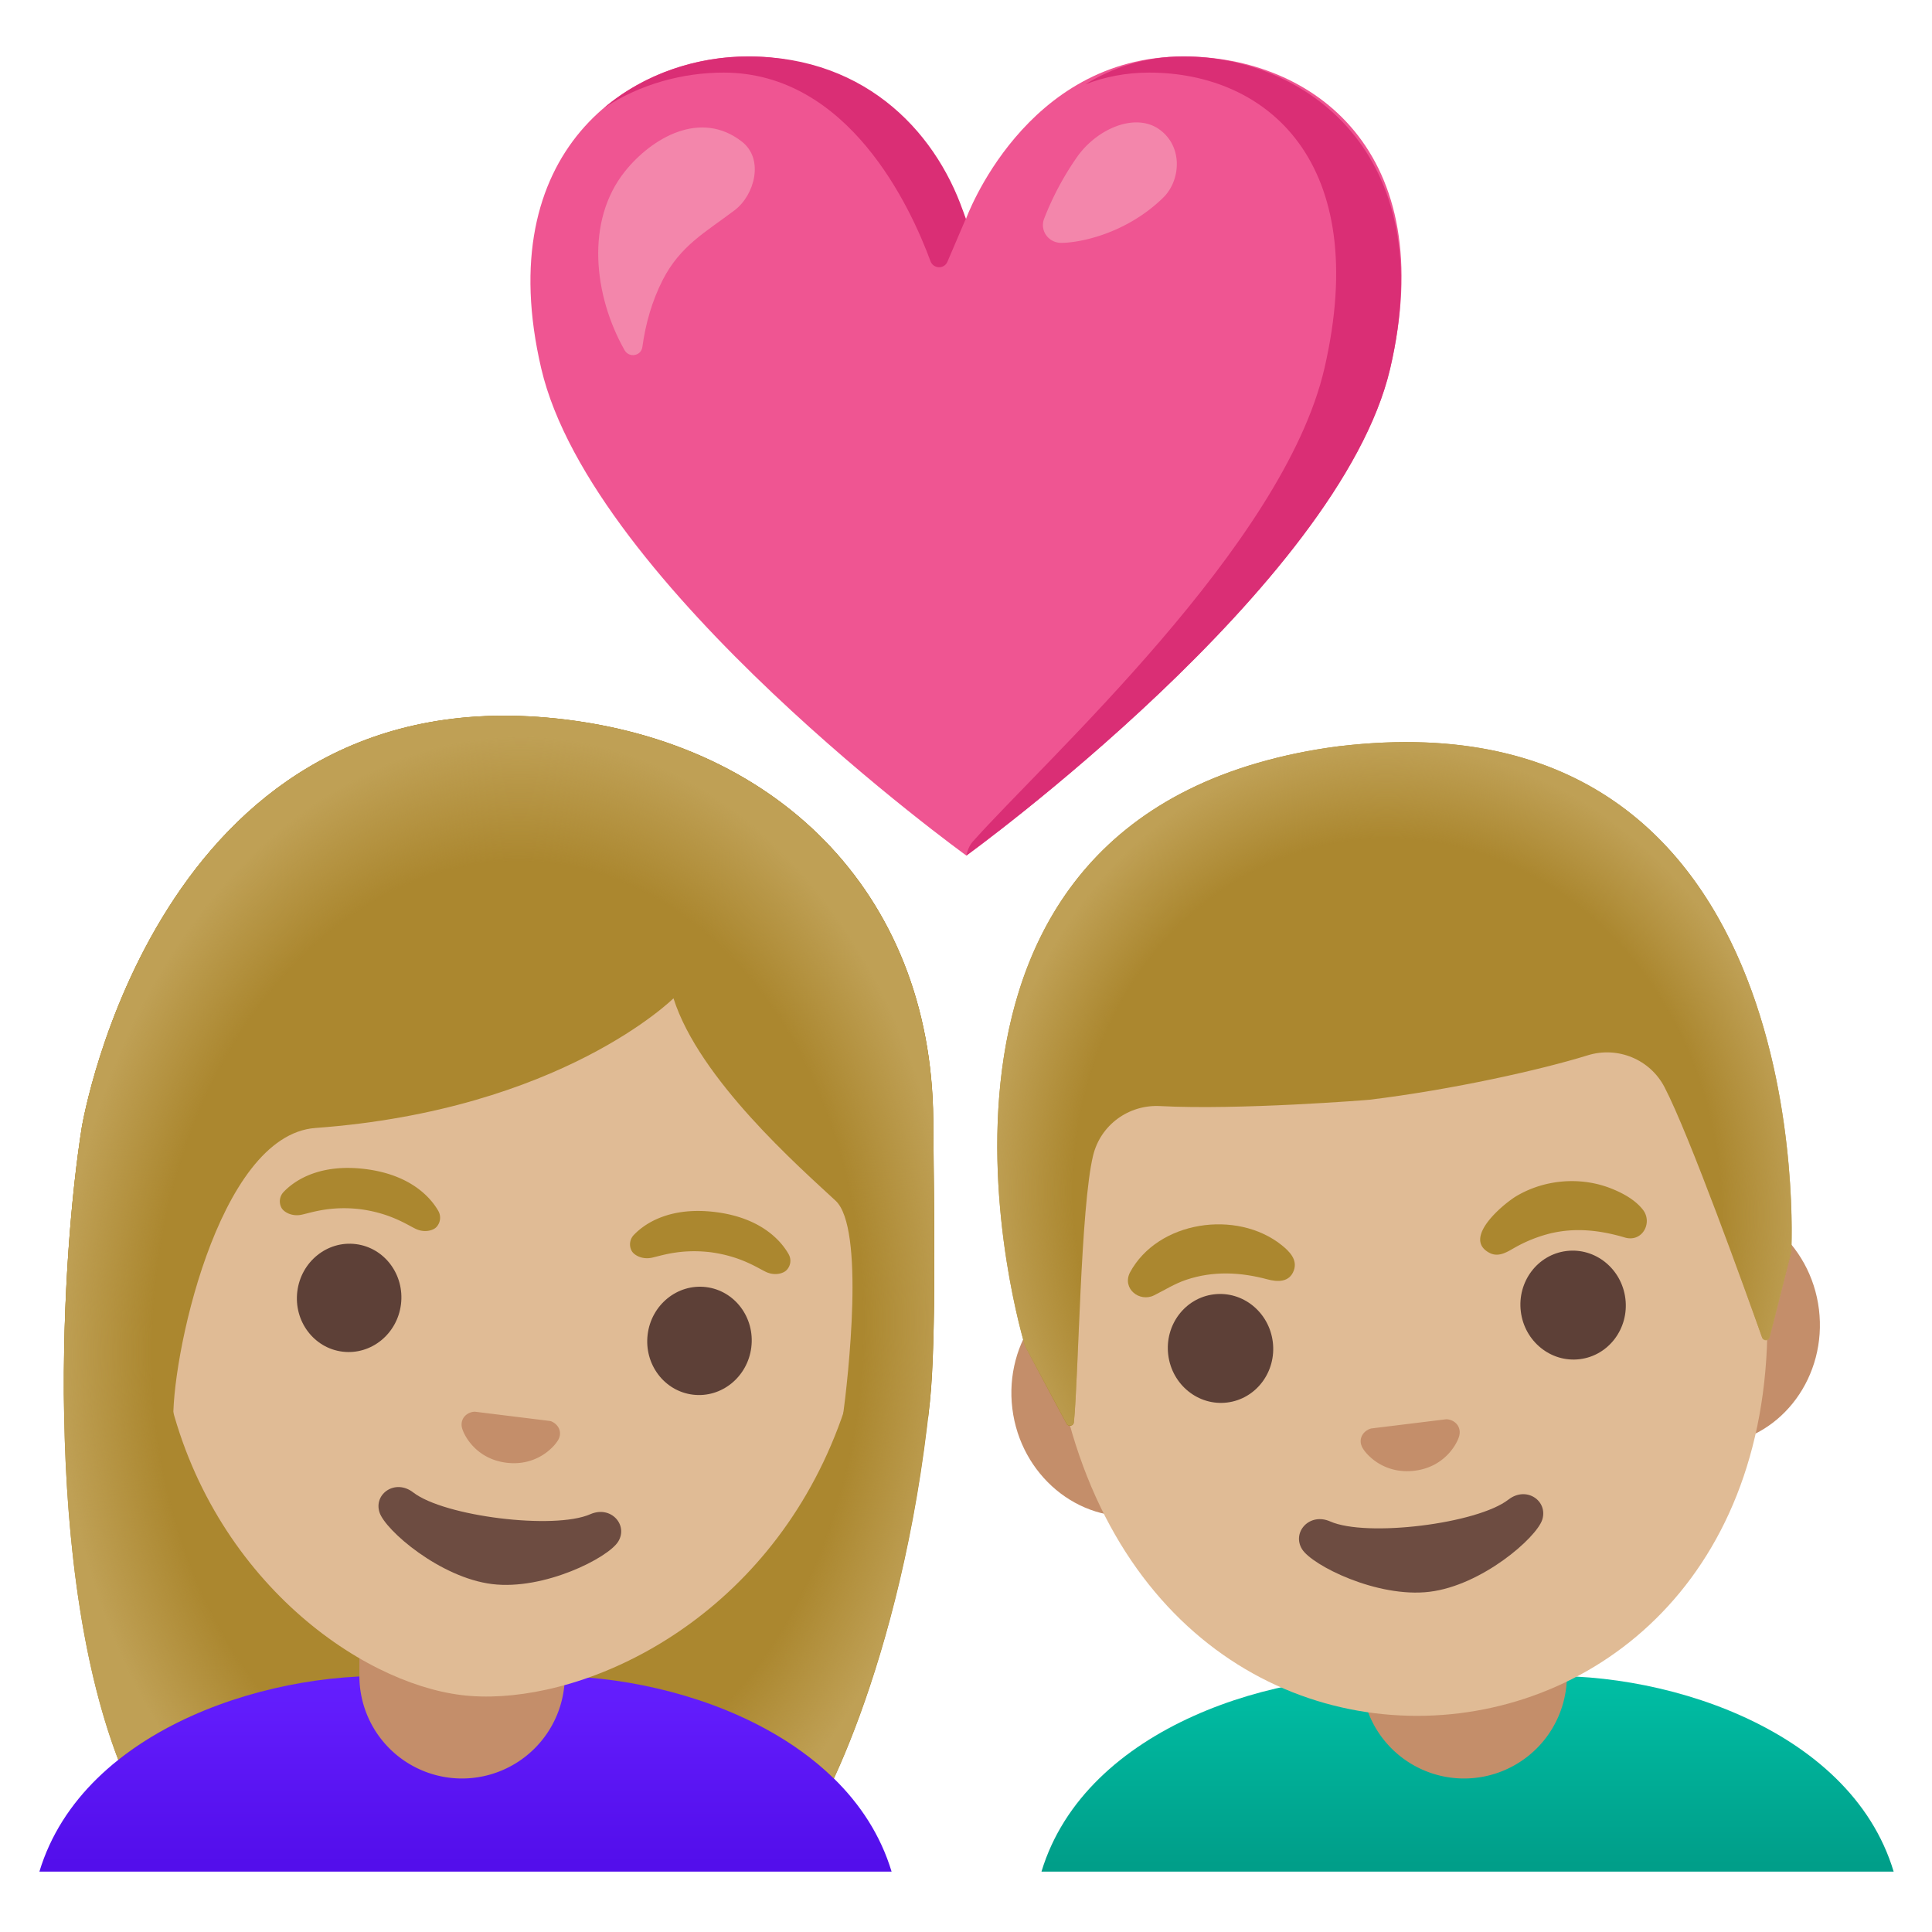 <?xml version="1.0" encoding="utf-8"?>
<!-- Uploaded to: SVG Repo, www.svgrepo.com, Generator: SVG Repo Mixer Tools -->
<svg width="800px" height="800px" viewBox="0 0 128 128" xmlns="http://www.w3.org/2000/svg" xmlns:xlink="http://www.w3.org/1999/xlink" aria-hidden="true" role="img" class="iconify iconify--noto" preserveAspectRatio="xMidYMid meet">
<path d="M5.43 74.62c.06-.26 4.95-29.34 30.8-27.08c15.04 1.31 25.48 11.52 25.6 26.61c.04 5.32.22 14.51-.22 18.69c-1.83 17.58-7.74 28.43-8.53 28.63c-4.16 1.02-41.34 3.35-44.09-2.23c-6.34-12.8-5-35.68-3.56-44.62z" fill="#ab872f">
</path>
<linearGradient id="IconifyId17ecdb2904d178eab7264" gradientUnits="userSpaceOnUse" x1="1210.798" y1="123.518" x2="1210.798" y2="110.865" gradientTransform="matrix(-1 0 0 1 1241.643 0)">
<stop offset="0" stop-color="#530eeb">
</stop>
<stop offset="1" stop-color="#651fff">
</stop>
</linearGradient>
<path d="M27.08 111.11h7.52c8.69-.66 21.56 3.24 24.47 12.89H2.61c2.91-9.64 15.78-13.55 24.47-12.89z" fill="url(#IconifyId17ecdb2904d178eab7264)">
</path>
<path d="M30.61 117.83a6.8 6.8 0 0 1-6.8-6.8v-4.54h13.61v4.54a6.816 6.816 0 0 1-6.81 6.8z" fill="#c48e6a">
</path>
<path d="M37.51 55.63C25.36 54.14 13 61.79 10.64 80.95c-1.89 15.39 6.52 25.66 14.46 29.61c1.89.94 3.76 1.53 5.45 1.74c1.68.21 3.62.09 5.67-.36c8.66-1.9 19.33-9.84 21.23-25.25c2.35-19.16-7.79-29.57-19.94-31.06z" fill="#e0bb95">
</path>
<path d="M36.63 94.22a.584.584 0 0 0-.22-.08l-4.94-.61c-.08 0-.15.01-.23.03c-.47.13-.77.56-.62 1.08c.15.52.96 2.03 2.94 2.27c1.98.24 3.13-1.02 3.41-1.49c.28-.47.09-.96-.34-1.2z" fill="#c48e6a">
</path>
<g fill="#ab872f">
<path d="M29.03 80.21c-.55-.95-1.91-2.4-4.85-2.76s-4.61.71-5.37 1.5a.9.9 0 0 0-.15 1.09c.16.27.68.57 1.31.44c.63-.13 1.89-.6 3.88-.37c1.99.26 3.1 1.02 3.68 1.3c.58.28 1.16.12 1.38-.11a.91.91 0 0 0 .12-1.09z">
</path>
<path d="M52.23 83.06c-.55-.95-1.91-2.4-4.85-2.76s-4.61.71-5.37 1.5a.9.9 0 0 0-.15 1.09c.16.27.68.57 1.31.44c.63-.13 1.89-.6 3.88-.37c1.99.26 3.1 1.02 3.68 1.3c.58.28 1.16.12 1.38-.11c.24-.24.37-.67.12-1.09z">
</path>
</g>
<g fill="#5d4037">
<ellipse transform="rotate(-82.998 46.345 88.832)" cx="46.34" cy="88.83" rx="3.59" ry="3.46">
</ellipse>
<ellipse transform="rotate(-82.998 23.135 85.983)" cx="23.13" cy="85.98" rx="3.59" ry="3.46">
</ellipse>
</g>
<path d="M39.11 100.32c-2.39 1.05-9.67.15-11.73-1.44c-1.18-.92-2.63.08-2.24 1.31c.38 1.2 4.03 4.34 7.47 4.76c3.44.42 7.69-1.74 8.35-2.82c.67-1.09-.48-2.41-1.85-1.81z" fill="#6d4c41">
</path>
<g>
<path d="M36.22 47.55C10.37 45.29 5.49 74.36 5.43 74.62c-.67 4.18-1.32 11.4-1.18 19.21l7.24.51c-.22-3.96 2.88-19.14 9.42-19.61c16.27-1.19 23.71-8.59 23.71-8.59c1.7 5.36 8.36 11.2 10.74 13.41c1.95 1.81.84 11.69.47 14.4h5.66l.12-1.09c.43-4.18.26-13.37.22-18.69c-.13-15.11-10.57-25.31-25.61-26.62z" fill="#ab872f">
</path>
<radialGradient id="IconifyId17ecdb2904d178eab7265" cx="33.662" cy="88.578" r="30.737" gradientTransform="matrix(.999 .05 -.067 1.339 5.94 -31.722)" gradientUnits="userSpaceOnUse">
<stop offset=".765" stop-color="#bfa055" stop-opacity="0">
</stop>
<stop offset=".966" stop-color="#bfa055">
</stop>
</radialGradient>
<path d="M61.82 74.15c-.12-15.09-10.56-25.29-25.6-26.61C10.37 45.29 5.49 74.36 5.43 74.62c-1.34 8.35-2.6 28.87 2.4 41.97c5.33-4.24 13.28-5.94 19.25-5.48h7.52c6.52-.5 15.39 1.57 20.64 6.71c2.12-4.59 5.14-13.29 6.35-24.98c.45-4.17.27-13.37.23-18.69z" fill="url(#IconifyId17ecdb2904d178eab7265)">
</path>
</g>
<g>
<linearGradient id="IconifyId17ecdb2904d178eab7266" gradientUnits="userSpaceOnUse" x1="97.236" y1="123.518" x2="97.236" y2="110.865">
<stop offset="0" stop-color="#009e89">
</stop>
<stop offset="1" stop-color="#00bfa5">
</stop>
</linearGradient>
<path d="M101 111.11h-7.52c-8.7-.66-21.57 3.25-24.48 12.89h56.46c-2.89-9.64-15.77-13.55-24.46-12.89z" fill="url(#IconifyId17ecdb2904d178eab7266)">
</path>
<path d="M97 117.83a6.8 6.8 0 0 1-6.8-6.8v-4.54h13.61v4.54a6.816 6.816 0 0 1-6.81 6.8z" fill="#c48e6a">
</path>
<path d="M112 79.66l-5.18.64l-28.03 3.44l-5.18.64c-4.14.51-7.08 4.53-6.54 8.94c.54 4.41 4.37 7.6 8.51 7.09l5.18-.64l28.03-3.44l5.18-.64c4.14-.51 7.08-4.53 6.54-8.94c-.54-4.4-4.37-7.59-8.51-7.09z" fill="#c48e6a">
</path>
<path d="M89.33 53.67c-12.22 1.5-21.94 15.96-19.63 34.77c2.3 18.71 15.09 26.52 26.97 25.07c11.88-1.46 22.4-12.14 20.11-30.85c-2.31-18.81-15.23-30.49-27.45-28.99z" fill="#e0bb95">
</path>
<g fill="#ab872f">
<path d="M74.86 84.31c1.85-3.44 7.08-4.19 10.05-1.82c.51.41 1.07.96.81 1.68c-.29.8-1.08.77-1.75.59c-1.79-.48-3.59-.57-5.38.03c-.77.26-1.41.67-2.13 1.03c-.97.48-2.13-.45-1.6-1.51z">
</path>
<path d="M107.69 82c-1.65-.49-3.28-.69-4.99-.28a9.4 9.4 0 0 0-2.22.87c-.55.3-1.14.75-1.79.42c-1.86-.97.95-3.28 1.8-3.78c1.84-1.08 4.16-1.28 6.15-.53c.79.3 1.67.76 2.2 1.44c.67.84-.01 2.16-1.15 1.86z">
</path>
</g>
<g fill="#5d4037">
<ellipse transform="rotate(-7.002 80.837 89.317)" cx="80.86" cy="89.34" rx="3.49" ry="3.61">
</ellipse>
<ellipse transform="rotate(-7.002 104.188 86.45)" cx="104.22" cy="86.47" rx="3.49" ry="3.61">
</ellipse>
</g>
<path d="M96.04 94.06a.97.97 0 0 0-.23-.03l-4.97.61c-.07.02-.15.05-.22.09c-.43.24-.62.73-.34 1.21c.27.47 1.43 1.74 3.43 1.5c1.99-.24 2.81-1.76 2.96-2.28c.15-.53-.15-.97-.63-1.1z" fill="#c48e6a">
</path>
<path d="M99.94 99.35c-2.07 1.61-9.41 2.51-11.81 1.45c-1.38-.61-2.55.72-1.87 1.83c.66 1.08 4.99 3.25 8.45 2.83c3.46-.42 7.08-3.57 7.47-4.78c.39-1.24-1.05-2.25-2.24-1.33z" fill="#6d4c41">
</path>
<g>
<path d="M88.81 49.43h-.01h-.01c-31.89 4.1-20.88 39.74-20.88 39.74s1.89 3.58 2.75 5.16c.12.23.47.16.49-.1c.31-3.13.44-14.24 1.27-17.67c.49-2.03 2.36-3.39 4.44-3.28c5.19.28 13.86-.41 13.88-.42c5.5-.67 11.38-1.99 14.44-2.94c1.99-.62 4.14.26 5.1 2.11c1.63 3.12 5.39 13.57 6.46 16.57c.09.25.44.23.5-.03l1.43-5.64c.01 0 2.07-37.24-29.86-33.5z" fill="#ab872f">
</path>
<radialGradient id="IconifyId17ecdb2904d178eab7267" cx="117.789" cy="8.938" r="26.951" gradientTransform="matrix(.993 -.122 .138 1.12 -25.63 84.027)" gradientUnits="userSpaceOnUse">
<stop offset=".794" stop-color="#bfa055" stop-opacity="0">
</stop>
<stop offset="1" stop-color="#bfa055">
</stop>
</radialGradient>
<path d="M118.68 82.93s2.06-37.25-29.87-33.5h-.01h-.01c-.5.06-.98.13-1.46.21a34.325 34.325 0 0 0-2.75.57c-.06.02-.12.03-.18.05c-26.45 6.68-16.49 38.91-16.49 38.91l2.75 5.13c.12.23.46.16.49-.1c.31-3.16.44-14.22 1.27-17.65a4.3 4.3 0 0 1 4.44-3.28c3.2.18 8.26.27 13.76-.4l1.05-.01c.02 0 .04 0 .06-.01c5.5-.67 10.39-1.99 13.45-2.94c1.99-.62 4.14.26 5.1 2.11c1.64 3.14 5.42 13.66 6.47 16.61c.09.24.43.23.5-.02c.45-1.73 1.43-5.68 1.43-5.68z" fill="url(#IconifyId17ecdb2904d178eab7267)">
</path>
</g>
</g>
<g>
<path d="M78.41 3.74C67.87 3.74 64 14.5 64 14.5S60.18 3.74 49.57 3.74c-7.97 0-17.07 6.32-13.71 20.68c3.36 14.36 28.16 32.26 28.16 32.26s24.72-17.9 28.08-32.26c3.36-14.36-5.08-20.68-13.69-20.68z" fill="#ef5592">
</path>
<g fill="#da2e75">
<path d="M47.94 4.81c8.27 0 12.38 8.89 13.71 12.5c.19.51.91.53 1.12.03l1.21-2.83c-1.71-5.45-6.4-10.77-14.41-10.77c-3.32 0-6.82 1.1-9.55 3.41c2.4-1.59 5.23-2.34 7.92-2.34z">
</path>
<path d="M78.41 3.74c-2.55 0-4.7.74-6.51 1.85c1.27-.49 2.68-.78 4.23-.78c7.8 0 14.77 5.91 11.62 19.58c-2.7 11.73-18.5 25.96-23.32 31.39c-.31.35-.41.91-.41.91s24.72-17.9 28.08-32.26c3.36-14.37-5.72-20.69-13.69-20.69z">
</path>
</g>
<path d="M41.4 11.36c1.8-2.25 5.03-4.11 7.76-1.97c1.48 1.16.83 3.54-.49 4.54c-1.93 1.46-3.6 2.34-4.77 4.63c-.7 1.38-1.13 2.88-1.34 4.42c-.08.61-.88.75-1.18.22c-2.04-3.6-2.61-8.55.02-11.84z" fill="#f386ab">
</path>
<path d="M70.31 16.09c-.85 0-1.44-.82-1.13-1.61a19.31 19.31 0 0 1 2.2-4.11c1.32-1.85 3.82-2.92 5.41-1.81c1.63 1.15 1.42 3.43.27 4.54c-2.45 2.39-5.53 2.99-6.75 2.99z" fill="#f386ab">
</path>
</g>
</svg>